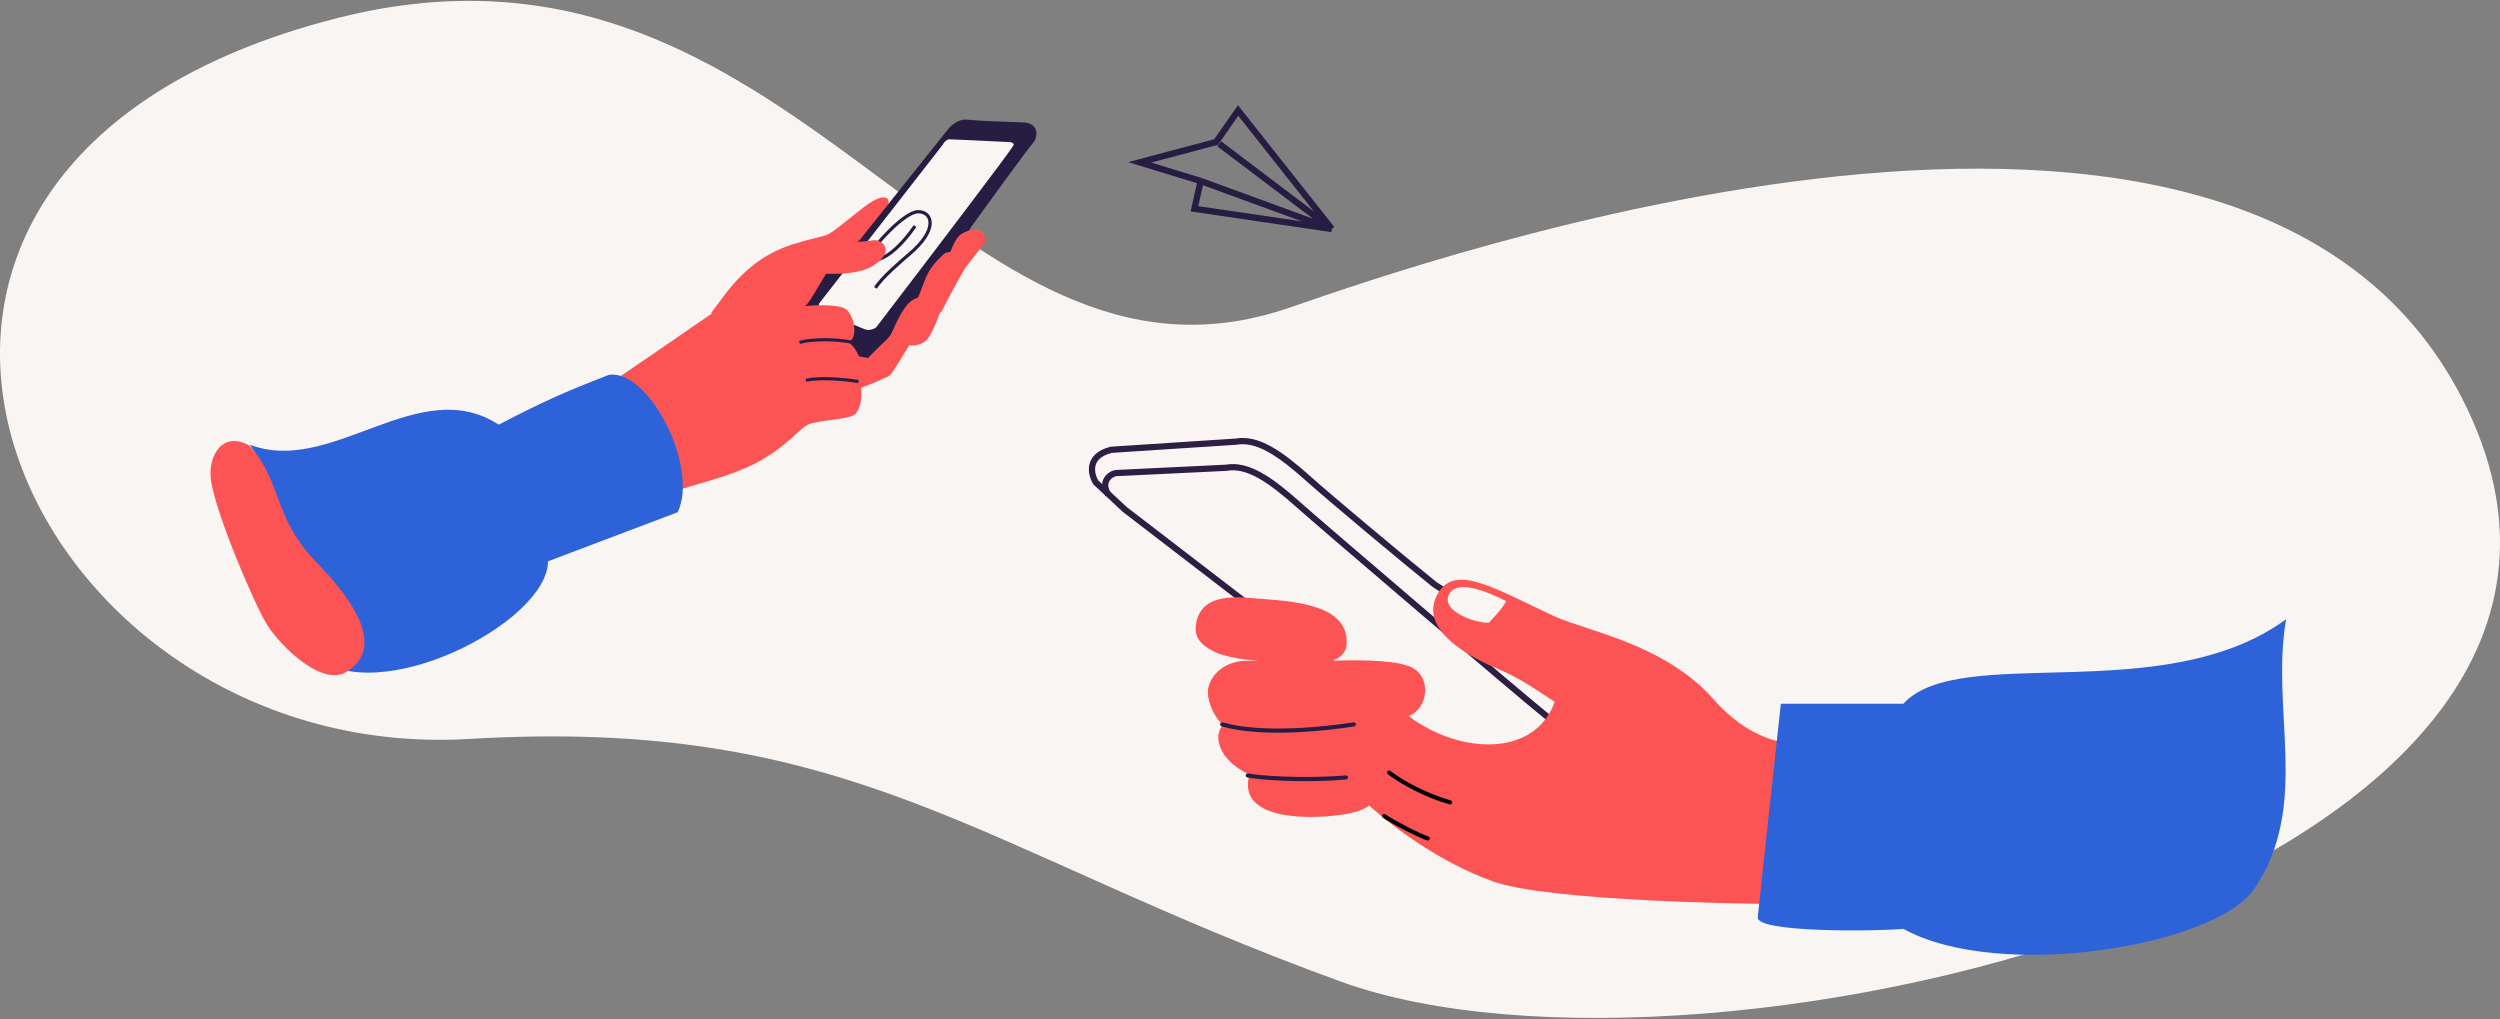<svg width="1160" height="473" viewBox="0 0 1160 473" fill="none" xmlns="http://www.w3.org/2000/svg">
<rect x="0" y="0" width="1160" height="473" fill="#808080" stroke="none"/>
<path d="M1142.33 184.674C1040.25 -14.362 655.546 123.138 598.141 142.813C440.845 196.726 370.429 -45.829 156.697 8.351C-115.505 77.353 7.648 355.29 217.599 342.872C395.499 332.35 452.896 393.979 622.243 455.502C791.589 517.025 1255.87 406.03 1142.33 184.674Z" fill="#F9F5F2"/>
<path d="M407.914 91.955C413.118 90.394 412.684 94.34 411.817 96.508L407.914 114.071L392.302 119.275L376.69 127.081L354.573 147.897L329.855 145.295C334.368 139.653 338.144 133.423 344.816 127.081C357.195 115.315 368.114 112.996 382.545 109.388C387.748 108.087 401.409 93.906 407.914 91.955Z" fill="#FC5454"/>
<path d="M439.788 60.081L398.807 111.47L374.739 129.033L368.234 145.946L378.642 160.908L405.962 168.713L419.622 157.005L435.885 130.334L450.846 104.965C458.652 94.124 475.435 71.01 480.118 65.285C482.72 59.041 478.167 57.046 475.565 56.829C468.409 56.612 453.058 56.048 448.895 55.528C444.731 55.007 441.089 58.347 439.788 60.081Z" fill="#271D43"/>
<path d="M437.359 67.237L380.116 140.742C379.595 142.303 380.332 143.127 380.766 143.344C387.705 146.596 400.628 153.101 402.709 153.101C404.791 153.101 406.178 152.234 406.612 151.8C427.861 124.046 470.36 68.277 470.36 67.237C470.36 66.196 469.059 65.936 468.409 65.936C459.302 65.502 442.172 64.635 440.611 64.635C439.05 64.635 437.792 66.369 437.359 67.237Z" fill="#F9F5F2"/>
<path d="M424.588 104.874C411.316 124.043 401.691 121.879 403.642 117.976C405.594 114.073 419.557 98.238 426.062 98.238C432.567 98.238 435.647 106.348 421.856 117.976C418.671 120.661 408.846 129.034 406.244 133.588" stroke="#271D43" stroke-width="1.511"/>
<path d="M445.641 108.869C443.559 110.43 441.738 114.723 441.087 116.675C439.353 117.542 435.493 120.447 433.932 125.131C432.371 129.814 431.547 140.959 431.33 145.947C432.848 146.163 436.144 146.077 437.185 143.995C438.485 141.393 446.291 126.432 448.243 123.83C449.804 121.748 454.965 115.157 457.35 112.121C457.35 111.254 456.959 109.129 455.398 107.568C453.447 105.616 448.243 106.917 445.641 108.869Z" fill="#FC5454"/>
<path d="M437.837 117.975C440.439 115.373 445.426 119.059 447.594 121.227C445.209 125.347 440.179 134.237 439.138 136.839C437.837 140.092 433.283 154.403 430.031 157.655C427.429 160.257 423.743 160.474 422.225 160.257L418.973 158.305L424.177 142.043C424.827 140.742 426.648 136.709 428.73 130.985C431.332 123.829 434.584 121.227 437.837 117.975Z" fill="#FC5454"/>
<path d="M424.828 155.704C421.359 160.691 414.68 172.357 413.119 173.918C412.239 174.959 402.561 178.905 398.158 180.423L391.653 177.17L392.303 164.161L402.711 166.112L407.265 161.559C411.168 157.656 412.469 157.005 413.77 154.403C415.253 151.436 418.973 141.393 424.177 138.791C428.341 136.71 431.116 139.659 431.983 141.393L424.828 155.704Z" fill="#FC5454"/>
<path d="M370.027 115.195C359.705 124.042 345.214 135.386 339.06 139.526C316.562 154.66 294.144 170.801 273.914 183.675C292.127 196.164 299.283 221.403 300.584 232.461C317.048 225.303 336.877 222.58 352.332 213.994C365.603 206.621 370.752 198.995 374.913 197.036C379.612 194.824 394.255 194.733 396.856 192.131C399.458 189.529 401.41 180.422 397.507 176.519C403.361 170.665 396.206 159.606 393.604 158.956C398.609 156.453 396.206 145.946 392.303 143.344C389.181 141.263 379.293 141.393 373.439 142.043C375 141.523 380.046 132.196 383.299 126.992C385.033 126.992 398.027 127.862 405.313 123.179C415.814 116.428 409.104 110.864 405.313 111.47C393.731 113.323 382.081 111.343 370.027 115.195Z" fill="#FC5454"/>
<g style="mix-blend-mode:multiply">
<path d="M314.474 237.658L254.268 260.443C254.268 288.775 174.769 329.715 145.046 303.917C118.687 281.039 146.167 248.956 115.883 206.334C154.019 220.915 194.154 172.906 231.412 197.035C251.319 186.713 260.904 182.289 282.6 173.91C301.427 171.4 324.312 216.942 314.474 237.658Z" fill="#2E62D9"/>
</g>
<g style="mix-blend-mode:multiply">
<path d="M97.937 223.159C96.163 211.183 103.546 199.604 115.884 206.895C130.465 223.159 127.1 239.983 145.607 259.612C152.78 267.219 183.743 297.748 160.749 311.768C149.368 318.708 130.465 299.991 124.296 290.457C118.127 280.923 100.181 238.301 97.937 223.159Z" fill="#FC5454"/>
</g>
<path d="M395.814 158.897C388.46 157.221 376.663 157.221 370.969 158.897M398.317 177.039C398.317 177.039 383.928 174.537 373.918 176.414" stroke="#271D43" stroke-width="1.453"/>
<path d="M573.507 204.926L515.631 208.699C504.203 211.555 506.108 220.007 508.489 223.875L521.88 236.374L595.085 292.617L649.543 333.684L657.578 361.359L711.143 372.965L749.532 347.075L719.178 306.009L665.613 271.191C650.436 258.99 617.036 231.014 607.218 222.237C594.134 210.539 583.53 203.103 573.507 204.926Z" fill="#F9F5F2" stroke="#2C1F43" stroke-width="2.893"/>
<path d="M718.942 333.392C703.765 321.191 612.452 243.132 602.635 234.355C589.55 222.658 578.946 215.222 568.924 217.044L517.93 219.504C514.448 220.012 510.641 224.059 514.285 229.526" stroke="#2C1F43" stroke-width="2.893"/>
<path d="M695.074 310.399C678.335 303.427 658.021 290.629 667.351 275.08C675.551 261.415 693.773 273.259 721.375 286.014C735.383 292.487 772.38 298.77 794.906 324.28C817.431 349.791 838.639 345.236 846.65 344.365C855.638 343.388 869.373 339.933 869.373 339.933V419.388C806.025 420.348 717.234 417.713 692.862 409.013C668.49 400.313 645.742 383.787 630.907 369.835C604.644 345.137 583.479 306.901 583.479 306.901L587.05 292.617L601.335 295.296C610.262 298.569 654.275 332.875 656.418 334.303C681.09 350.752 712.906 349.792 721.375 325.649C714.337 321.216 706.528 315.17 695.074 310.399Z" fill="#FC5454"/>
<path d="M563.485 302.414C556.803 299.141 554.053 295.467 554.961 289.582C557.34 274.17 575.728 277.159 584.44 277.815C600.654 279.036 626.351 280.548 624.794 299.393C624.445 303.615 620.339 306.066 617.657 306.627C626.529 306.251 644.96 305.913 653.548 309.017C665.091 313.19 662.795 329.747 652.773 332.481C645.926 334.348 638.868 335.677 633.344 335.948C640.865 335.964 648.432 337.262 651.084 342.539C652.727 345.81 653.348 356.401 641.84 357.992C635.6 358.855 628.424 359.785 621.152 360.521C628.994 359.763 638.036 361.76 638.036 368.227C638.036 373.132 633.733 376.422 622.231 378.058C605.339 380.459 573.828 380.024 579.755 359.379C564.588 352.37 562.962 340.701 567.552 336.425C562.938 332.494 559.467 323.784 560.712 318.829C562.355 312.288 568.928 306.565 578.786 306.565C580.125 306.565 581.985 306.574 584.152 306.59C576.021 305.982 568.265 304.756 563.485 302.414Z" fill="#FC5454"/>
<path d="M567.13 336.124C586.263 341.591 616.33 337.946 628.174 336.124" stroke="#271D43" stroke-width="1.928" stroke-linecap="round"/>
<path d="M672.843 372.31C662.458 369.425 650.342 363.078 644.573 358.463M662.458 389.041C658.42 387.695 647.458 382.118 642.265 378.656" stroke="black" stroke-width="1.93" stroke-linecap="round"/>
<path d="M578.972 359.813C583.527 360.724 603.572 362.546 624.527 360.724" stroke="#271D43" stroke-width="1.928" stroke-linecap="round"/>
<g style="mix-blend-mode:multiply">
<path d="M826.306 326.541H883.145C909.289 297.98 1003.84 328.989 1060.77 287.305C1053.32 329.798 1072.27 373.371 1046.03 412.357C1028.24 438.79 928.168 455.729 883.145 430.993C870.348 432.183 814.879 432.778 815.593 425.636C816.307 418.494 823.033 356.597 826.306 326.541Z" fill="#2E62D9"/>
</g>
<path d="M698.888 278.919C696.94 282.815 690.735 288.967 690.735 288.967C683.225 288.967 668.301 283.052 672.434 275.613C676.567 268.173 692.275 275.612 698.888 278.919Z" fill="#F9F5F2"/>
<path d="M617.978 106.242L574.476 51.273L564.268 65.898L528.804 75.326L557.104 83.976M617.978 106.242L557.104 83.976M617.978 106.242L554.232 96.874L557.104 83.976M617.978 106.242L565.71 66.716" stroke="#271D43" stroke-width="2.947"/>
</svg>

